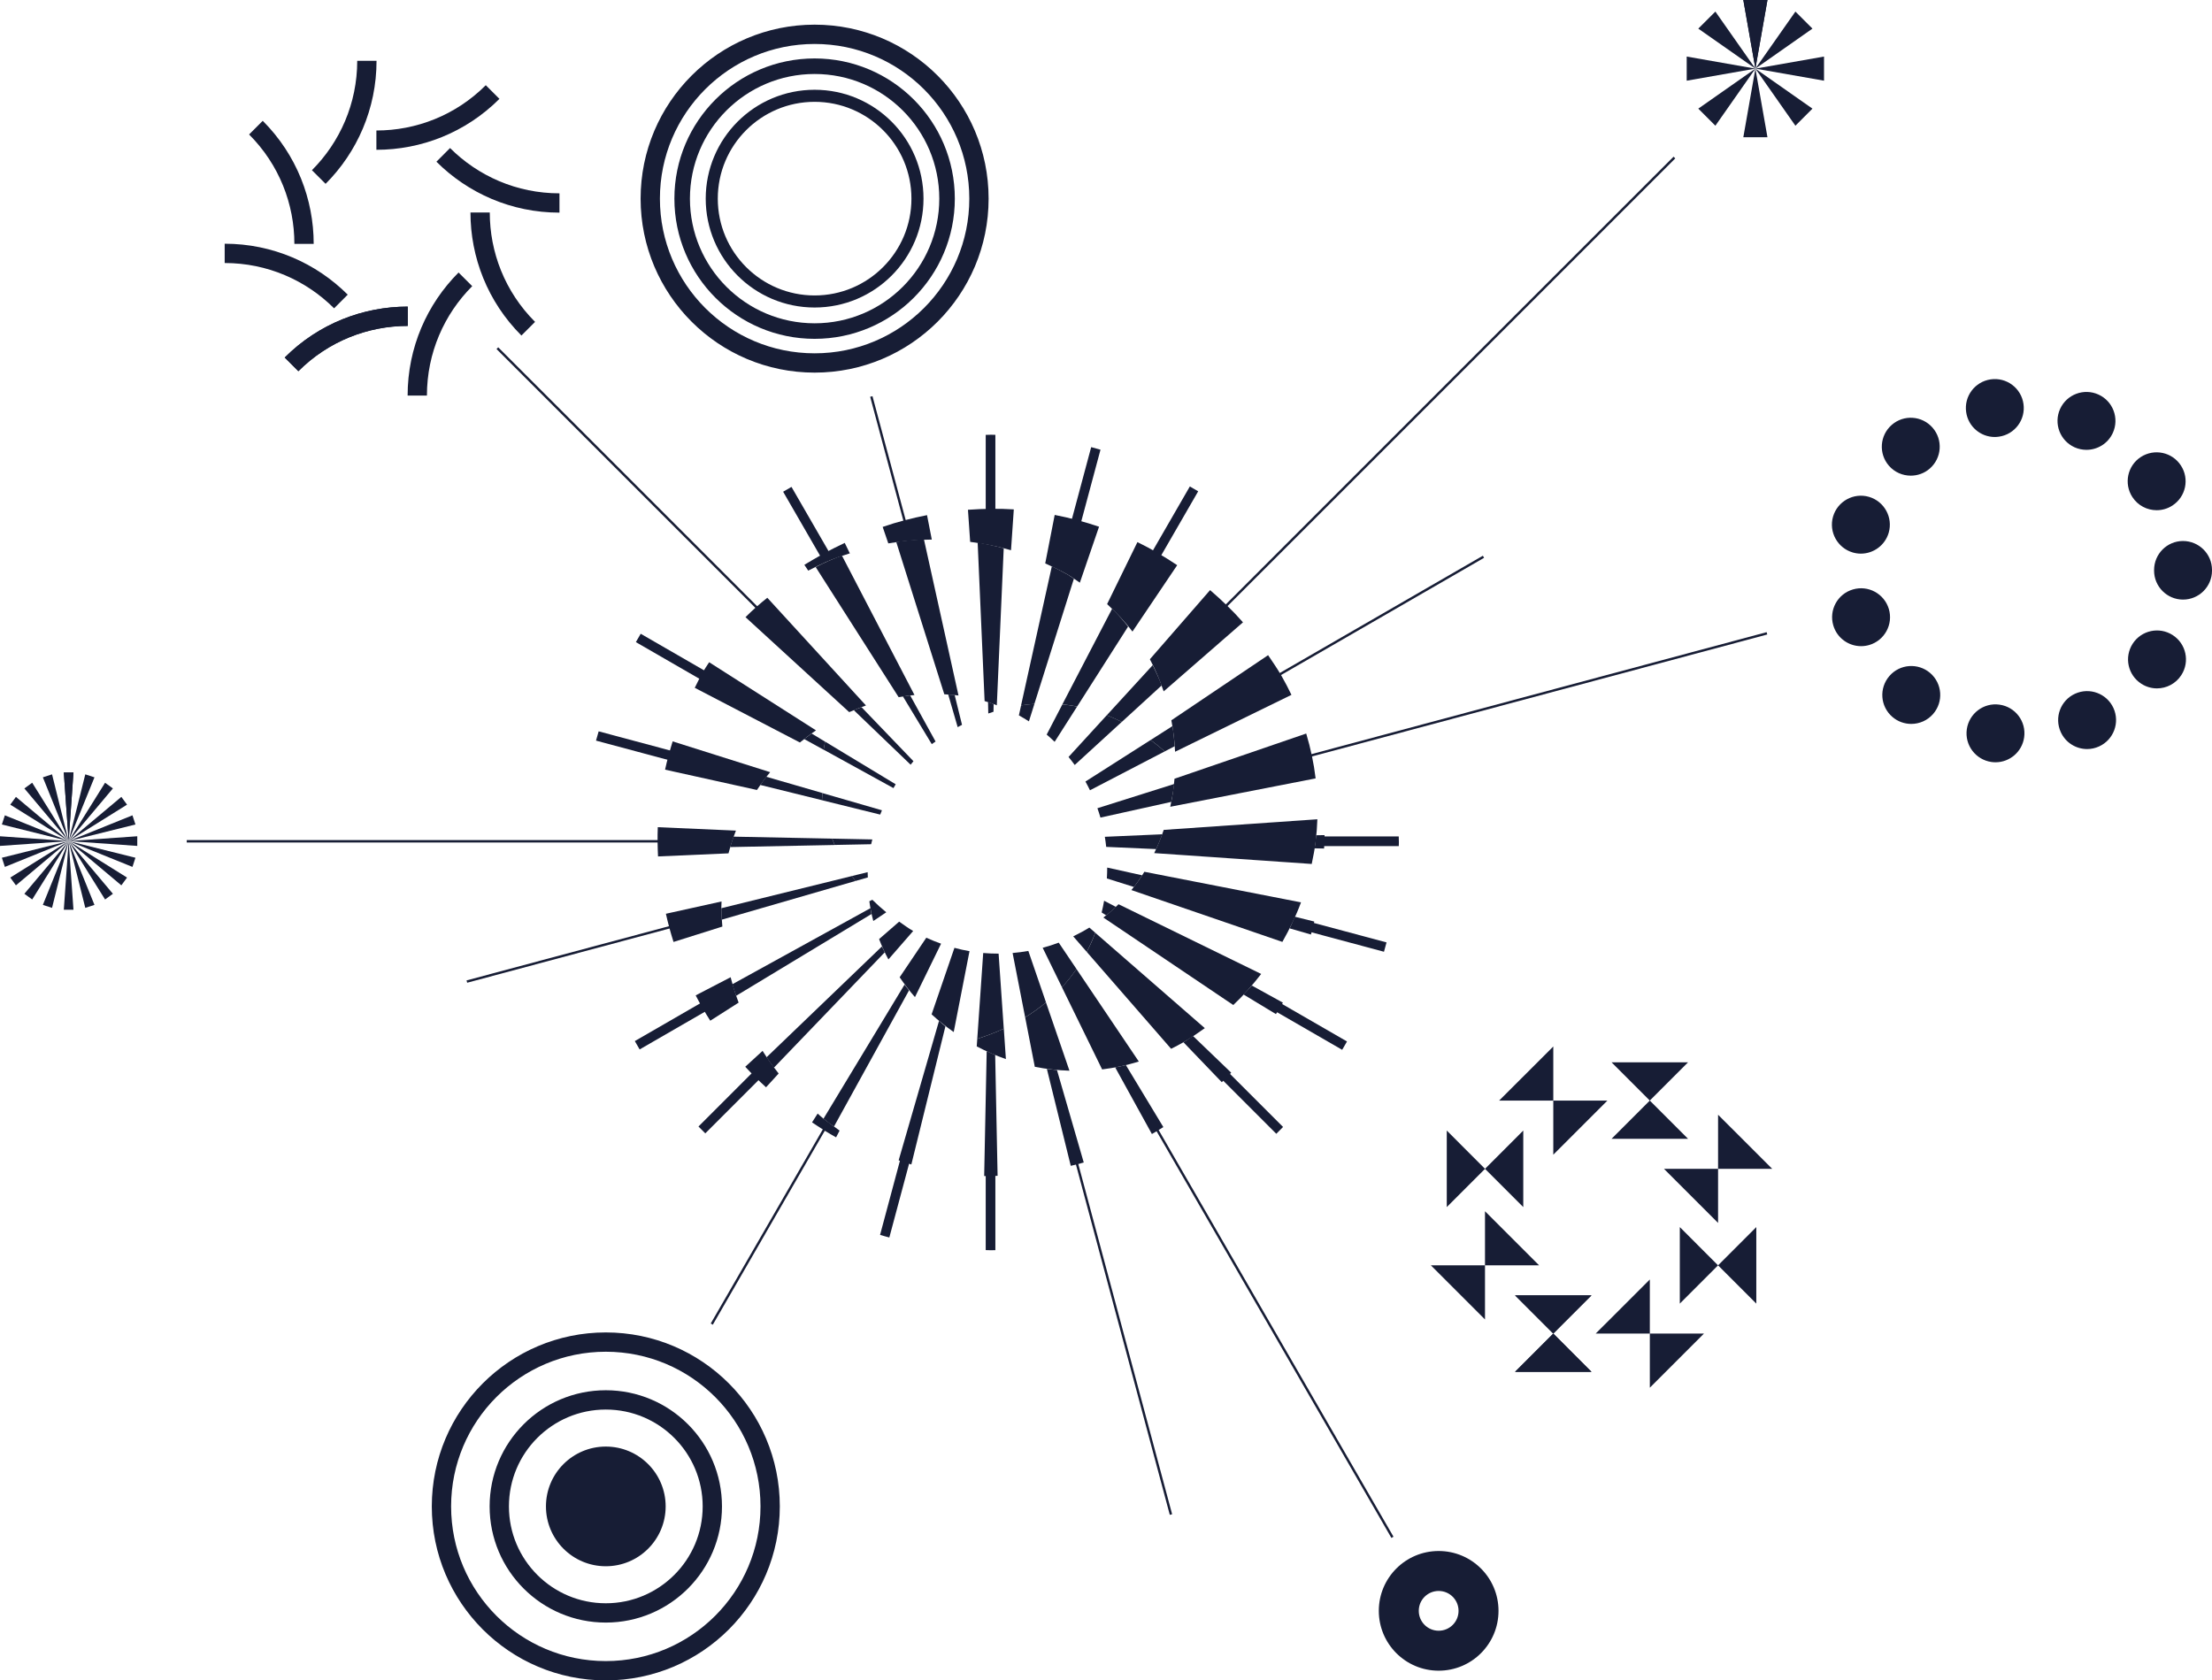 <?xml version="1.0" encoding="UTF-8"?> <svg xmlns="http://www.w3.org/2000/svg" id="illustration" viewBox="0 0 458.28 348.19"><defs><style> .cls-1 { fill: #171d35; } .cls-2 { stroke-width: 2.5px; } .cls-2, .cls-3, .cls-4 { fill: none; stroke: #171d35; stroke-miterlimit: 10; } .cls-3 { stroke-width: 3.22px; } .cls-4 { stroke-width: 4px; } .cls-5 { fill: #171d35; } </style></defs><g><polygon class="cls-5" points="329.73 284.26 313.88 284.26 329.73 268.4 313.88 268.4 329.73 284.26"></polygon><polygon class="cls-5" points="307.66 273.4 296.45 262.19 318.87 262.19 307.66 250.98 307.66 273.4"></polygon><polygon class="cls-5" points="299.74 250.12 299.74 234.26 315.59 250.12 315.59 234.26 299.74 250.12"></polygon><polygon class="cls-5" points="310.59 228.05 321.81 216.84 321.81 239.26 333.02 228.05 310.59 228.05"></polygon><polygon class="cls-5" points="333.88 220.12 349.73 220.12 333.88 235.97 349.73 235.97 333.88 220.12"></polygon><polygon class="cls-5" points="355.95 230.98 367.16 242.19 344.74 242.19 355.95 253.4 355.95 230.98"></polygon><polygon class="cls-5" points="363.87 254.26 363.87 270.12 348.02 254.26 348.02 270.12 363.87 254.26"></polygon><polygon class="cls-5" points="353.02 276.33 341.81 287.54 341.81 265.12 330.59 276.33 353.02 276.33"></polygon><polygon class="cls-5" points="329.73 284.26 313.88 284.26 329.73 268.4 313.88 268.4 329.73 284.26"></polygon></g><g><circle class="cls-5" cx="125.51" cy="312.14" r="12.4"></circle><circle class="cls-4" cx="125.51" cy="312.14" r="22.07"></circle><circle class="cls-4" cx="125.51" cy="312.14" r="34.05"></circle></g><path class="cls-5" d="M298.06,321.38c-6.85,0-12.4,5.55-12.4,12.4s5.55,12.4,12.4,12.4,12.4-5.55,12.4-12.4-5.55-12.4-12.4-12.4ZM298.06,337.9c-2.27,0-4.12-1.84-4.12-4.12s1.84-4.12,4.12-4.12,4.12,1.84,4.12,4.12-1.84,4.12-4.12,4.12Z"></path><g><path class="cls-4" d="M60.4,75.5c6.65-6.65,15.36-9.97,24.08-9.97"></path><path class="cls-4" d="M46.55,52.5c9.4,0,17.91,3.81,24.08,9.97"></path><path class="cls-4" d="M53.02,26.45c6.65,6.65,9.97,15.36,9.97,24.08"></path><path class="cls-4" d="M76.01,12.6c0,9.4-3.81,17.91-9.97,24.08"></path><path class="cls-4" d="M102.06,19.07c-6.65,6.65-15.36,9.97-24.08,9.97"></path><path class="cls-4" d="M115.91,42.06c-9.4,0-17.91-3.81-24.08-9.97"></path><path class="cls-4" d="M109.44,68.11c-6.65-6.65-9.97-15.36-9.97-24.08"></path><path class="cls-4" d="M86.45,81.96c0-9.4,3.81-17.91,9.97-24.08"></path><path class="cls-4" d="M60.4,75.5c6.65-6.65,15.36-9.97,24.08-9.97"></path></g><g><circle class="cls-4" cx="168.77" cy="41.16" r="34.05"></circle><circle class="cls-3" cx="168.77" cy="41.16" r="27.44"></circle><circle class="cls-2" cx="168.77" cy="41.16" r="21.31"></circle></g><path class="cls-5" d="M412.58,157.89c-3.28-.47-5.56-3.5-5.1-6.78h0c.47-3.28,3.5-5.57,6.78-5.1h0c3.29.46,5.57,3.5,5.1,6.78h0c-.42,2.99-2.99,5.16-5.93,5.16h0c-.28,0-.56-.02-.85-.06ZM426.95,151.7c-1.38-3.01-.06-6.57,2.95-7.95h0c3.02-1.38,6.57-.06,7.96,2.95h0c1.38,3.02.05,6.58-2.96,7.96h0c-.81.37-1.66.55-2.49.55h0c-2.28,0-4.45-1.3-5.46-3.51ZM392.05,148.54c-2.51-2.17-2.78-5.95-.61-8.46h0c2.16-2.51,5.95-2.78,8.46-.62h0c2.51,2.17,2.78,5.96.61,8.47h0c-1.18,1.37-2.86,2.07-4.54,2.07h0c-1.39,0-2.79-.48-3.92-1.46ZM443.64,141.68c-2.79-1.79-3.59-5.5-1.8-8.29h0c1.8-2.79,5.51-3.59,8.29-1.8h0c2.79,1.79,3.6,5.5,1.8,8.29h0c-1.14,1.78-3.08,2.76-5.05,2.76h0c-1.11,0-2.24-.31-3.24-.96ZM379.82,129.59c-.94-3.18.88-6.52,4.06-7.45h0c3.17-.94,6.51.88,7.45,4.05h0c.94,3.18-.88,6.52-4.06,7.46h0c-.56.16-1.13.24-1.7.24h0c-2.59,0-4.98-1.69-5.75-4.3ZM446.28,118.24v-.07h0v-.05h0c0-3.31,2.66-6.01,5.98-6.02h0c3.31,0,6.01,2.66,6.02,5.98h0v.09h0v.07h0c0,3.31-2.69,6-6,6h0c-3.31,0-6-2.69-6-6ZM383.86,114.48c-3.18-.93-5.01-4.26-4.09-7.44h0c.93-3.18,4.26-5.01,7.44-4.09h0c3.18.93,5.01,4.26,4.09,7.44h0c-.77,2.62-3.16,4.33-5.77,4.33h0c-.55,0-1.11-.08-1.67-.24ZM441.78,102.99c-1.8-2.78-1.02-6.5,1.76-8.3h0c2.79-1.8,6.5-1.01,8.3,1.77h0c1.81,2.77,1.02,6.49-1.76,8.29h0c-1.01.66-2.14.97-3.26.97h0c-1.97,0-3.89-.96-5.04-2.73ZM391.35,96.51c-2.18-2.5-1.92-6.29.58-8.47h0c2.49-2.18,6.28-1.92,8.46.58h0c2.18,2.5,1.92,6.29-.58,8.47h0c-1.13.99-2.54,1.47-3.94,1.47h0c-1.67,0-3.34-.69-4.52-2.05ZM429.8,92.68c-3.02-1.37-4.36-4.93-2.99-7.95h0c1.37-3.01,4.93-4.35,7.94-2.98h0c3.02,1.36,4.36,4.92,2.99,7.94h0c-1,2.21-3.18,3.52-5.47,3.52h0c-.82,0-1.67-.17-2.47-.53ZM407.35,85.41c-.48-3.28,1.79-6.32,5.07-6.8h0c3.28-.48,6.33,1.79,6.8,5.07h0c.48,3.28-1.79,6.33-5.07,6.8h0c-.29.04-.58.07-.87.07h0c-2.94,0-5.5-2.15-5.93-5.14Z"></path><g><polygon class="cls-5" points="15.22 160.06 14.22 174.28 13.22 160.06 15.22 160.06 15.22 160.06"></polygon><polygon class="cls-5" points="19.57 161.07 14.22 174.28 17.67 160.45 19.57 161.07 19.57 161.07"></polygon><polygon class="cls-5" points="23.39 163.37 14.22 174.28 21.77 162.19 23.39 163.37 23.39 163.37"></polygon><polygon class="cls-5" points="26.32 166.73 14.22 174.28 25.14 165.12 26.32 166.73 26.32 166.73"></polygon><polygon class="cls-5" points="28.06 170.84 14.22 174.28 27.44 168.94 28.06 170.84 28.06 170.84"></polygon><polygon class="cls-5" points="28.44 175.28 14.22 174.28 28.44 173.28 28.44 175.28 28.44 175.28"></polygon><polygon class="cls-5" points="27.44 179.63 14.22 174.28 28.06 177.73 27.44 179.63 27.44 179.63"></polygon><polygon class="cls-5" points="25.14 183.45 14.22 174.28 26.32 181.84 25.14 183.45 25.14 183.45"></polygon><polygon class="cls-5" points="21.77 186.38 14.22 174.28 23.39 185.2 21.77 186.38 21.77 186.38"></polygon><polygon class="cls-5" points="17.67 188.12 14.22 174.28 19.57 187.5 17.67 188.12 17.67 188.12"></polygon><polygon class="cls-5" points="13.22 188.51 14.22 174.28 15.22 188.51 13.22 188.51 13.22 188.51"></polygon><polygon class="cls-5" points="8.88 187.5 14.22 174.28 10.78 188.12 8.88 187.5 8.88 187.5"></polygon><polygon class="cls-5" points="5.05 185.2 14.22 174.28 6.67 186.38 5.05 185.2 5.05 185.2"></polygon><polygon class="cls-5" points="2.13 181.84 14.22 174.28 3.3 183.45 2.13 181.84 2.13 181.84"></polygon><polygon class="cls-5" points=".39 177.73 14.22 174.28 1.01 179.63 .39 177.73 .39 177.73"></polygon><polygon class="cls-5" points="0 173.28 14.22 174.28 0 175.28 0 173.28 0 173.28"></polygon><polygon class="cls-5" points="1.01 168.94 14.22 174.28 .39 170.84 1.01 168.94 1.01 168.94"></polygon><polygon class="cls-5" points="3.3 165.12 14.22 174.28 2.13 166.73 3.3 165.12 3.3 165.12"></polygon><polygon class="cls-5" points="6.67 162.19 14.22 174.28 5.05 163.37 6.67 162.19 6.67 162.19"></polygon><polygon class="cls-5" points="10.78 160.45 14.22 174.28 8.88 161.07 10.78 160.45 10.78 160.45"></polygon><polygon class="cls-5" points="15.22 160.06 14.22 174.28 13.22 160.06 15.22 160.06 15.22 160.06"></polygon></g><g><polygon class="cls-5" points="366.18 0 363.68 14.22 361.18 0 366.18 0 366.18 0"></polygon><polygon class="cls-5" points="375.5 5.93 363.68 14.22 371.97 2.4 375.5 5.93 375.5 5.93"></polygon><polygon class="cls-5" points="377.9 16.72 363.68 14.22 377.9 11.72 377.9 16.72 377.9 16.72"></polygon><polygon class="cls-5" points="371.97 26.05 363.68 14.22 375.5 22.51 371.97 26.05 371.97 26.05"></polygon><polygon class="cls-5" points="361.18 28.44 363.68 14.22 366.18 28.44 361.18 28.44 361.18 28.44"></polygon><polygon class="cls-5" points="351.85 22.51 363.68 14.22 355.39 26.05 351.85 22.51 351.85 22.51"></polygon><polygon class="cls-5" points="349.45 11.72 363.68 14.22 349.45 16.72 349.45 11.72 349.45 11.72"></polygon><polygon class="cls-5" points="355.39 2.4 363.68 14.22 351.85 5.93 355.39 2.4 355.39 2.4"></polygon><polygon class="cls-5" points="366.18 0 363.68 14.22 361.18 0 366.18 0 366.18 0"></polygon></g><g><g><path class="cls-5" d="M224.88,161.94c.33.59.64,1.2.94,1.81l15.5-8.06c-.97-.85-1.95-1.62-2.93-2.36l-13.51,8.61Z"></path><path class="cls-5" d="M221.38,156.85c.44.54.87,1.1,1.28,1.66l9.75-8.93c-1.03-.52-2.07-.97-3.11-1.38l-7.92,8.65Z"></path><path class="cls-5" d="M243.27,162.45l-15.91,5.02c.23.64.44,1.28.63,1.94l14.67-3.25c.24-1.24.47-2.47.61-3.71Z"></path><path class="cls-5" d="M216.85,152.21c.57.48,1.11.98,1.65,1.5l4.66-7.31c-1.02-.2-2.04-.34-3.06-.44l-3.25,6.25Z"></path><path class="cls-5" d="M229.39,179.77c0,.75-.03,1.5-.07,2.25l5.61,1.77c.6-.77,1.16-1.58,1.7-2.42l-7.23-1.6Z"></path><path class="cls-5" d="M228.9,173.39c.12.69.2,1.39.28,2.09l10.36.46c.46-1.01.88-2.03,1.26-3.07l-11.89.52Z"></path><path class="cls-5" d="M228.75,186.64c-.14.81-.31,1.62-.51,2.43l.94.6c.69-.56,1.37-1.13,2.02-1.75l-2.45-1.28Z"></path><path class="cls-5" d="M211.09,148.23c.71.39,1.4.81,2.08,1.24l1.14-3.62c-.93.06-1.85.17-2.76.31l-.46,2.07Z"></path></g><g><path class="cls-5" d="M183.61,189.03c-1-.81-1.96-1.68-2.88-2.59l-.62.31c.19,1.37.46,2.74.82,4.09l2.69-1.81Z"></path><path class="cls-5" d="M194.97,195.54c-1.03-.37-2.05-.77-3.06-1.24l-5.52,8.2c.99,1.45,2.04,2.82,3.17,4.11l5.41-11.07Z"></path><path class="cls-5" d="M200.86,197.09c-1.05-.18-2.08-.41-3.12-.69l-4.73,13.78c1.45,1.33,2.98,2.55,4.58,3.67l3.27-16.75Z"></path><path class="cls-5" d="M189.2,192.91s-.09-.04-.13-.07c-.96-.56-1.86-1.23-2.78-1.87l-4.16,3.62c.55,1.43,1.18,2.83,1.93,4.21l5.14-5.9Z"></path><path class="cls-5" d="M213.05,197.04c-1.08.19-2.17.34-3.26.43l2.6,13.33c1.56-.96,3-2,4.32-3.1l-3.66-10.66Z"></path><path class="cls-5" d="M225.69,192.2c-1.08.67-2.2,1.27-3.34,1.82l2.8,3.22c.67-1.3,1.26-2.62,1.77-3.97l-1.23-1.07Z"></path><path class="cls-5" d="M206.89,197.6c-1.06,0-2.13-.04-3.19-.13l-1.23,17.78c1.95-.61,3.78-1.31,5.49-2.1l-1.07-15.55Z"></path><path class="cls-5" d="M219.35,195.32c-1.09.41-2.2.77-3.33,1.07l4,8.18c1.11-1.21,2.11-2.47,3.01-3.78l-3.68-5.46Z"></path></g><g><path class="cls-5" d="M185.1,163.31c.16-.26.3-.54.47-.8l-14.64-8.85c-.1.56-.21,1.13-.29,1.68l14.46,7.96Z"></path><path class="cls-5" d="M188.66,158.46c.21-.23.37-.5.59-.73l-10.76-11.2c-.54.2-1.08.39-1.61.61l11.79,11.32Z"></path><path class="cls-5" d="M193.05,154.19c.25-.2.53-.35.78-.54l-5.26-9.55c-.5.06-1,.13-1.5.21l5.98,9.89Z"></path><path class="cls-5" d="M182.36,168.78c.12-.3.24-.59.36-.88l-12.37-3.58c.04.52.07,1.03.14,1.54l11.87,2.93Z"></path><path class="cls-5" d="M180.48,174.93c.07-.33.18-.66.25-.99l-8.32-.17c.16.44.33.88.51,1.31l7.56-.15Z"></path><path class="cls-5" d="M204.7,145.46l.05,2.38c.36-.12.71-.25,1.08-.36l.03-1.6c-.39-.14-.76-.3-1.16-.42Z"></path><path class="cls-5" d="M179.8,181.81c0-.36-.05-.73-.04-1.09l-3.26.8c.24.34.48.69.73,1.03l2.57-.74Z"></path><path class="cls-5" d="M196.45,143.91l1.96,6.76c.3-.16.6-.33.9-.48l-1.53-6.2c-.44-.05-.89-.05-1.34-.08Z"></path></g><g><path class="cls-5" d="M156.82,163.7c.85-1.28,1.77-2.52,2.74-3.7l-20.2-6.38c-.6,1.94-1.15,3.9-1.57,5.86l19.03,4.21Z"></path><path class="cls-5" d="M149.66,191.99c-.09-1.26-.22-2.51-.22-3.79,0-.47.03-.94.05-1.41l-11.53,2.55c.44,1.97.97,3.92,1.58,5.84l10.12-3.19Z"></path><path class="cls-5" d="M145.5,139.48c-.58,1-1.04,2.03-1.56,3.04l21.78,11.33c1.08-.88,2.19-1.73,3.34-2.51l-22.14-14.12c-.48.75-.98,1.47-1.42,2.25Z"></path><path class="cls-5" d="M173.95,234.27s-2.82-2.04-3.44-2.55c-.39-.31-.73-.66-1.11-.98l-1.16,1.82c.8.51,1.55,1.07,2.38,1.56.02.01.03.03.05.05.08.05.15.09.23.14,0,0,0,0,0,0h0c.79.48,1.6.96,2.32,1.36l.72-1.39Z"></path><path class="cls-5" d="M175.94,147.56c1.14-.5,2.29-.97,3.47-1.38l-20.44-22.32c-1.57,1.25-3.08,2.58-4.52,4.02l21.49,19.68Z"></path><path class="cls-5" d="M152.47,172.11l-16.19-.71c-.08,2.03-.05,4.05.05,6.06l14.6-.64c.43-1.61.95-3.18,1.54-4.71Z"></path><path class="cls-5" d="M171.6,116.25c-.88.38-1.74.82-2.61,1.25l17.19,26.96c1.08-.19,2.18-.34,3.28-.45l-15.03-28.89c-.95.35-1.9.72-2.83,1.13Z"></path><path class="cls-5" d="M153.03,207.75c-.65-1.71-1.18-3.48-1.66-5.26l-7.24,3.76c.93,1.79,1.93,3.54,3.02,5.25l5.88-3.75Z"></path><path class="cls-5" d="M223.16,146.4l10.56-16.57c-1.03-1.29-2.11-2.54-3.3-3.72l-10.32,19.84c1.02.1,2.04.24,3.06.44Z"></path><path class="cls-5" d="M238.38,153.33c.98.73,1.96,1.5,2.93,2.36l2.07-1.07c-.1-1.4-.24-2.79-.47-4.17l-4.53,2.89Z"></path><path class="cls-5" d="M229.3,148.21c1.04.41,2.07.86,3.11,1.38l8.27-7.57c-.54-1.43-1.18-2.82-1.86-4.2l-9.52,10.39Z"></path><path class="cls-5" d="M222.49,119.91c-.39-.24-.74-.53-1.14-.76-1.13-.65-2.28-1.25-3.43-1.81l-6.38,28.83c.91-.14,1.83-.24,2.76-.31l8.19-25.95Z"></path><path class="cls-5" d="M185.68,112.29l9.96,31.57c.99.05,1.97.12,2.94.25l-7.16-32.35c-1.92.08-3.84.25-5.74.53Z"></path><path class="cls-5" d="M158.7,225.3l2.62-2.86c-1.18-1.51-2.31-3.06-3.33-4.69l-3.59,3.29c1.36,1.48,2.81,2.89,4.31,4.26Z"></path><path class="cls-5" d="M204,145.27c.86.26,1.7.55,2.52.87l1.43-32.54c-1.79-.48-3.59-.88-5.4-1.18l1.44,32.85Z"></path></g><g><path class="cls-5" d="M180.54,189.39c-.09-.4-.13-.81-.2-1.21l-28.61,15.76c.24.81.5,1.61.78,2.4l28.04-16.95Z"></path><path class="cls-5" d="M172.92,175.08c-.18-.43-.34-.87-.51-1.31l-20.44-.41c-.25.71-.47,1.43-.69,2.16l21.63-.43Z"></path><path class="cls-5" d="M177.24,182.55c-.25-.33-.49-.68-.73-1.03l-27.07,6.67c0,.8.04,1.59.07,2.38l27.73-8.03Z"></path><path class="cls-5" d="M170.49,165.85c-.06-.5-.1-1.02-.14-1.54l-11.59-3.36c-.43.55-.84,1.12-1.24,1.7l12.96,3.2Z"></path><path class="cls-5" d="M170.64,155.35c.08-.55.19-1.12.29-1.68l-2.78-1.68c-.52.37-1.04.75-1.55,1.14l4.03,2.22Z"></path><path class="cls-5" d="M272.69,173.08c-.13,1.13-.23,2-.23,2-.03.24-.1.46-.13.7l1.99.04c.01-.51.08-1,.08-1.51,0-.49.01-.91.02-1.27l-1.72.03Z"></path><path class="cls-5" d="M187.4,204.02l-16.79,27.78c.4.31.79.64,1.19.94.32.24.66.45.99.68l15.54-28.2c-.31-.39-.62-.79-.93-1.2Z"></path><path class="cls-5" d="M255.08,222.27l-7.92-7.61c-.67.42-1.28.9-1.97,1.3,0,0,0,0-.01,0l7.95,8.28c.67-.64,1.31-1.3,1.95-1.97Z"></path><path class="cls-5" d="M259.35,204.21c-.55.64-1.15,1.24-1.73,1.85l6.73,4.07c.48-.79.99-1.56,1.44-2.37l-6.44-3.55Z"></path><path class="cls-5" d="M233.25,220.69c-.74.18-1.47.35-2.21.48l7.61,13.81c.81-.45,1.58-.96,2.37-1.44l-7.77-12.86Z"></path><path class="cls-5" d="M268.25,189.96c-.35.8-.66,1.62-1.05,2.41l4.4,1.27c.26-.88.47-1.79.69-2.69l-4.04-1Z"></path><path class="cls-5" d="M218.98,221.71c-.7-.06-1.4-.13-2.09-.23l4.95,20.09c.9-.22,1.81-.43,2.69-.69l-5.55-19.17Z"></path><path class="cls-5" d="M195.86,212.67c-.46-.35-.87-.78-1.31-1.15l-8.37,28.91c.87.31,1.74.59,2.63.86l7.06-28.62Z"></path><path class="cls-5" d="M183.3,197.32c-.19-.4-.41-.8-.59-1.2l-23.9,22.96c.49.73,1,1.44,1.53,2.15l22.96-23.9Z"></path><path class="cls-5" d="M206.68,243.64l-.5-25.05c-.59-.24-1.18-.51-1.76-.77l-.52,25.86c.36,0,.71.04,1.08.04.58,0,1.13-.07,1.71-.09Z"></path></g><g><path class="cls-5" d="M262.72,135.76l-20.04,13.49c.41,2.15.68,4.32.77,6.52l24.11-11.79c-.63-1.31-1.3-2.61-2.04-3.9-.87-1.51-1.84-2.92-2.8-4.33Z"></path><path class="cls-5" d="M270.63,151.99l-27.3,9.37c-.16,1.94-.45,3.88-.88,5.81l30.12-5.88c-.37-3.12-1.03-6.23-1.95-9.3Z"></path><path class="cls-5" d="M229.37,125.17c1.91,1.78,3.71,3.65,5.25,5.7l9.27-13.76c-2.66-1.77-5.39-3.4-8.24-4.78l-6.28,12.84Z"></path><path class="cls-5" d="M250.7,122.28l-12.47,14.32c1.15,2.14,2.07,4.37,2.86,6.66l16.43-14.31c-2.12-2.42-4.42-4.61-6.81-6.67Z"></path><path class="cls-5" d="M226.92,193.27c-.5,1.35-1.09,2.68-1.77,3.97l17.48,20.08c.86-.43,1.72-.88,2.56-1.36,1.55-.9,2.99-1.9,4.42-2.92l-22.7-19.77Z"></path><path class="cls-5" d="M241.1,171.96c-.56,1.63-1.21,3.23-1.97,4.81l32.63,2.25c.32-1.56.64-3.12.83-4.71.18-1.51.28-3.03.34-4.55l-31.83,2.2Z"></path><path class="cls-5" d="M231.74,187.36c-1,.99-2.05,1.91-3.15,2.76l26.92,18.13c2.13-2,4.02-4.17,5.78-6.44l-29.56-14.45Z"></path><path class="cls-5" d="M216.71,207.7c-1.32,1.11-2.76,2.14-4.32,3.1l2,10.25c2.36.47,4.76.73,7.18.81l-4.87-14.17Z"></path><path class="cls-5" d="M223.02,200.78c-.9,1.31-1.9,2.57-3.01,3.78l8.33,17.03c2.55-.31,5.09-.86,7.6-1.63l-12.92-19.18Z"></path><path class="cls-5" d="M216.55,116.74c1.62.74,3.23,1.5,4.8,2.41.83.48,1.57,1.06,2.37,1.59l3.98-11.6c-3.01-1.02-6.07-1.84-9.19-2.44l-1.96,10.04Z"></path><path class="cls-5" d="M207.96,213.15c-1.71.78-3.54,1.49-5.49,2.1l-.11,1.57c1.95,1.02,3.96,1.91,6.04,2.63l-.43-6.29Z"></path><path class="cls-5" d="M237.09,180.64c-.82,1.34-1.72,2.6-2.69,3.79l31.28,10.74c1.49-2.64,2.82-5.36,3.86-8.19l-32.45-6.34Z"></path><path class="cls-5" d="M200.54,105.63l.46,6.65c2.84.38,5.67.9,8.46,1.73l.58-8.46c-3.15-.21-6.33-.14-9.51.08Z"></path><path class="cls-5" d="M166.64,117.03l.81,1.21c.06-.03,3.09-1.64,5.43-2.5,1.04-.42,2.12-.72,3.19-1.08l-1.06-2.17c-1.43.7-2.86,1.37-4.26,2.18-.02.01-1.6.85-4.11,2.37Z"></path><path class="cls-5" d="M184.05,112.59c2.97-.52,5.98-.76,9-.79l-.99-5.06c-3.09.61-6.16,1.39-9.19,2.44l1.17,3.42Z"></path></g></g><g><path class="cls-1" d="M123.48,153.46l15.66,4.2c.16-.65.35-1.29.53-1.93l-15.64-4.19c-.18.64-.38,1.28-.55,1.92Z"></path><path class="cls-1" d="M240.15,115.82l8.09-14.02c-.57-.34-1.15-.67-1.73-1l-8.09,14.02c.58.33,1.16.66,1.73,1Z"></path><path class="cls-1" d="M223.82,108.77l4.18-15.59c-.64-.18-1.28-.36-1.93-.53l-4.18,15.59c.65.16,1.29.35,1.93.53Z"></path><path class="cls-1" d="M205.22,106.18c.34,0,.67.02,1,.03v-16.11c-.3,0-.6-.02-.9-.02-.37,0-.73.02-1.1.03v16.1c.33,0,.66-.03,1-.03Z"></path><path class="cls-1" d="M187.82,108.43l-7.06-26.34-.48.13,7.06,26.35c.16-.04.32-.09.48-.14Z"></path><path class="cls-1" d="M131.74,133.05l13.98,8.07c.33-.58.65-1.16,1-1.73l-13.98-8.07c-.34.57-.67,1.15-1,1.73Z"></path><path class="cls-1" d="M307.22,115.15l-43.12,24.9c.08.14.17.29.25.43l43.12-24.9-.25-.43Z"></path><path class="cls-1" d="M253.58,126.32l93.5-93.5-.35-.35-93.5,93.5c.12.12.24.24.35.35Z"></path><path class="cls-1" d="M271.11,156.93l95.03-25.46-.13-.48-95.04,25.47c.04.16.09.32.14.48Z"></path><path class="cls-1" d="M279.07,215.8l-14.34-8.28c-.33.58-.66,1.16-1,1.73l14.34,8.28c.34-.57.67-1.15,1-1.73Z"></path><path class="cls-1" d="M265.83,233.52l-11.74-11.74c-.46.48-.94.95-1.41,1.41l11.74,11.74c.48-.47.95-.94,1.41-1.42Z"></path><path class="cls-1" d="M287.25,195.27l-15.95-4.27c-.16.65-.35,1.29-.53,1.93l15.96,4.28c.18-.64.36-1.28.53-1.93Z"></path><path class="cls-1" d="M222.62,240.21l19.74,73.68.48-.13-19.74-73.69c-.16.04-.32.09-.48.14Z"></path><path class="cls-1" d="M205.22,242.46c-.34,0-.67-.02-1-.03v16.6c.37,0,.73.03,1.1.03.3,0,.6-.02.9-.02v-16.61c-.33,0-.66.03-1,.03Z"></path><path class="cls-1" d="M186.62,239.87l-4.29,16.01c.64.18,1.28.38,1.92.54l4.29-16.02c-.65-.16-1.29-.35-1.93-.53Z"></path><path class="cls-1" d="M273.34,173.32c0,.33.02.66.02,1s-.02.67-.02,1h16.46c0-.25.02-.5.02-.75,0-.42-.03-.83-.03-1.25h-16.45Z"></path><path class="cls-1" d="M239.07,233.45l49.2,85.22.43-.25-49.2-85.22c-.14.08-.29.17-.43.25Z"></path><path class="cls-1" d="M170.94,233.2l-23.69,41.04.43.25,23.69-41.04c-.15-.08-.29-.17-.43-.25Z"></path><path class="cls-1" d="M145.72,207.52l-14.2,8.2c.33.58.66,1.16,1,1.73l14.2-8.2c-.34-.57-.67-1.15-1-1.73Z"></path><path class="cls-1" d="M137.08,174.32c0-.08,0-.17,0-.25H38.69v.5h98.4c0-.08,0-.17,0-.25Z"></path><path class="cls-1" d="M156.35,221.78l-11.64,11.64c.46.48.93.96,1.41,1.42l11.65-11.65c-.48-.46-.95-.94-1.41-1.41Z"></path><path class="cls-1" d="M157.22,125.97l-54-54-.35.35,54,54c.12-.12.24-.24.35-.35Z"></path><path class="cls-1" d="M172.02,114.82l-8.04-13.93c-.58.33-1.16.66-1.73,1l8.04,13.93c.57-.34,1.15-.67,1.73-1Z"></path><path class="cls-1" d="M139.33,191.72l-42.67,11.43.13.48,42.68-11.44c-.04-.16-.09-.32-.14-.48Z"></path></g></svg> 